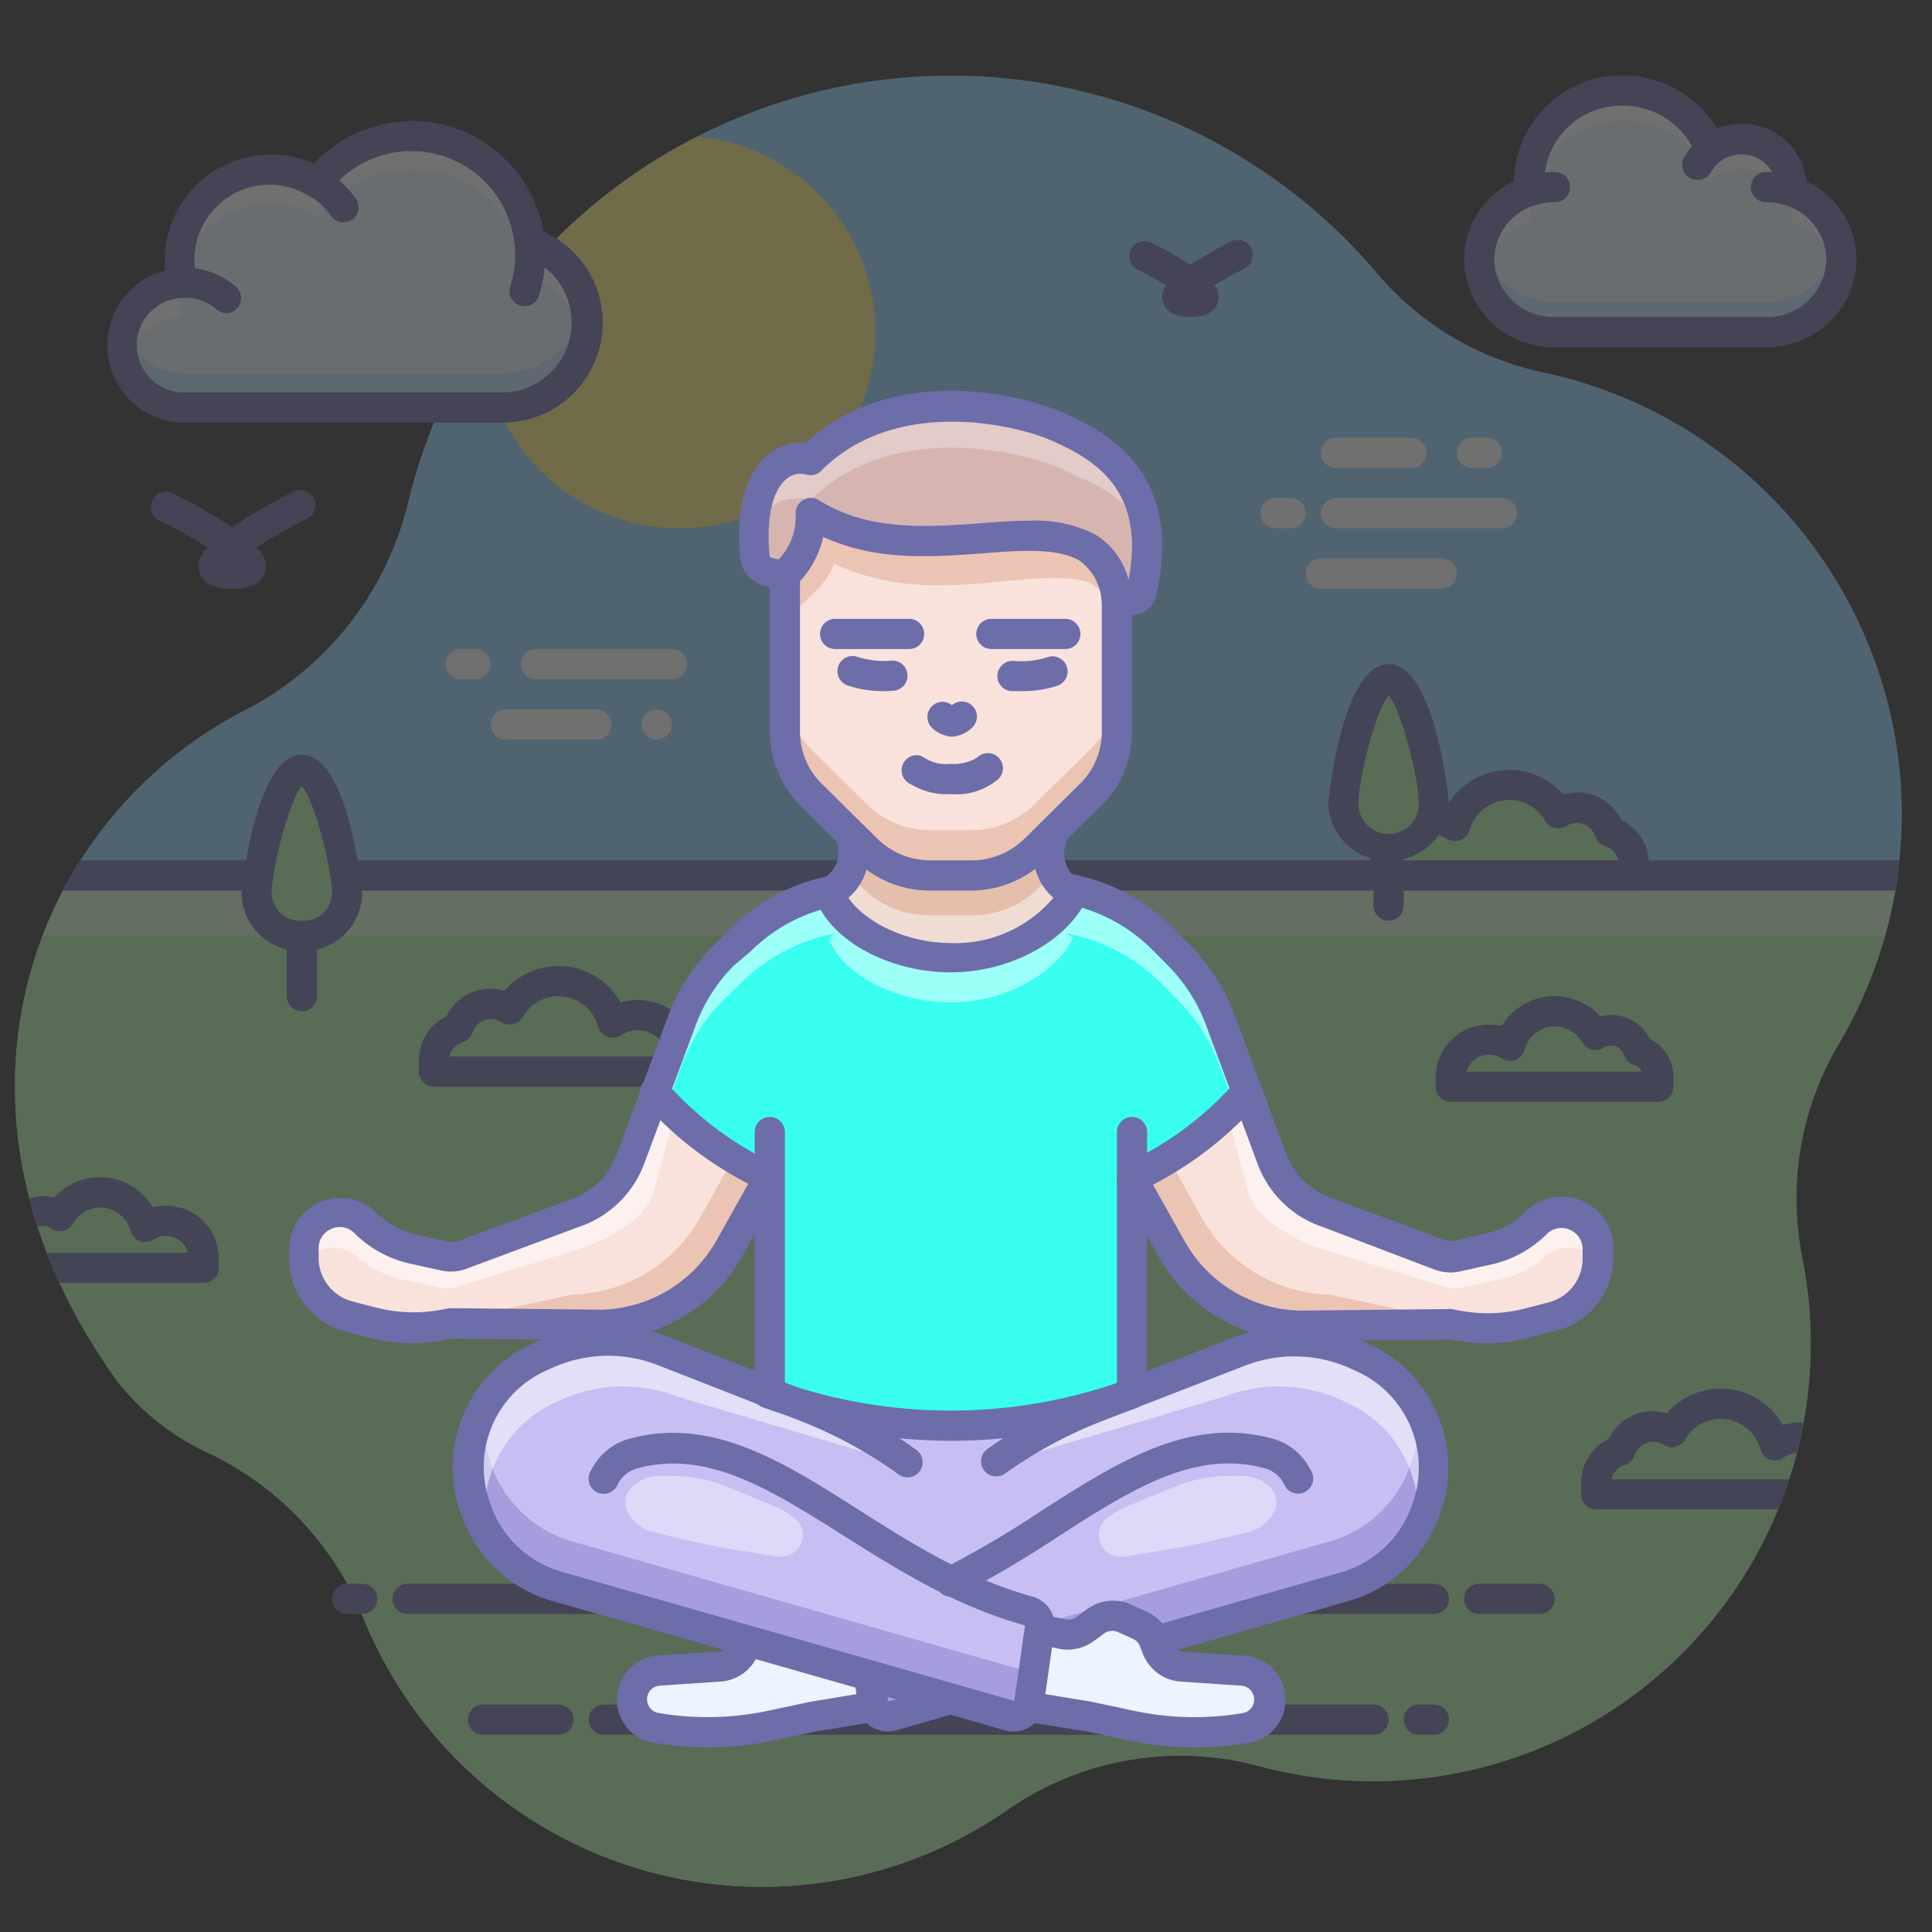 <?xml version="1.0" encoding="utf-8"?>
<svg viewBox="0 0 128 128" xmlns="http://www.w3.org/2000/svg">
  <rect x="0" y="0" width="128" height="128" fill="#333333" stroke="none"/>
  <defs>
    <clipPath id="clip-path">
      <path class="cls-1" d="M125.69,49.66a30,30,0,0,0-23.51-25,19.74,19.74,0,0,1-10.94-6.55A37,37,0,0,0,27,33.44,21,21,0,0,1,16.11,47.11C1.94,54.47-5.15,73.57,7.76,91.5a16.59,16.59,0,0,0,6.35,4.91,20.61,20.61,0,0,1,10,10.87,28.48,28.48,0,0,0,42.62,12.64A20.05,20.05,0,0,1,83.38,117a29,29,0,0,0,36-33.8,20.07,20.07,0,0,1,2.5-14.13A29.83,29.83,0,0,0,125.69,49.66Z"/>
    </clipPath>
    <style>.cls-1{fill:none;}.cls-12,.cls-15,.cls-2,.cls-20,.cls-21{opacity:0.3;}.cls-3{fill:#94d5ff;}.cls-4{clip-path:url(#clip-path);}.cls-5{fill:#b1f1a8;}.cls-20,.cls-22,.cls-6,.cls-9{fill:#fff;}.cls-6{opacity:0.5;}.cls-7{fill:#6d6daa;}.cls-8{fill:#fff07d;}.cls-10{fill:#6d6da8;}.cls-11{fill:#ecf4ff;}.cls-12,.cls-13{fill:#5cbcff;}.cls-14{fill:#f9e2dc;}.cls-15{fill:#cc7e54;}.cls-16{fill:#c7bff3;}.cls-17{fill:#d2ebff;}.cls-18{fill:#efdcd2;}.cls-19{fill:#d6b5b0;}.cls-21{fill:#554dab;}.cls-22{opacity:0.4;}</style>
  </defs>
  <g class="cls-2">
    <path class="cls-3" d="M125.69,49.66a30,30,0,0,0-23.51-25,19.74,19.74,0,0,1-10.94-6.55A37,37,0,0,0,27,33.44,21,21,0,0,1,16.11,47.11C1.94,54.47-5.15,73.57,7.76,91.5a16.59,16.59,0,0,0,6.35,4.91,20.61,20.61,0,0,1,10,10.87,28.48,28.48,0,0,0,42.62,12.64A20.05,20.05,0,0,1,83.38,117a29,29,0,0,0,36-33.8,20.07,20.07,0,0,1,2.5-14.13A29.83,29.83,0,0,0,125.69,49.66Z"/>
    <g class="cls-4">
      <rect class="cls-5" height="69" width="126" x="1" y="58.02"/>
      <rect class="cls-6" height="4" width="126" x="1" y="58.02"/>
      <path class="cls-7" d="M127,59H1a1,1,0,0,1,0-2H127a1,1,0,0,1,0,2Z"/>
      <path class="cls-5" d="M106.64,55.11a2.24,2.24,0,0,0-2.14-1.61,2.22,2.22,0,0,0-1.27.39,3.72,3.72,0,0,0-6.83.86,2.94,2.94,0,0,0-1.65-.5,3,3,0,0,0-3,3V58h16.5v-.75A2.23,2.23,0,0,0,106.64,55.11Z"/>
      <path class="cls-7" d="M108.25,59H91.75a1,1,0,0,1-1-1v-.75a4,4,0,0,1,4-4,4.34,4.34,0,0,1,1.13.16,4.71,4.71,0,0,1,7.68-.77,3.29,3.29,0,0,1,.94-.14,3.21,3.21,0,0,1,2.91,1.83,3.23,3.23,0,0,1,1.84,2.92V58A1,1,0,0,1,108.25,59ZM92.76,57h14.46a1.26,1.26,0,0,0-.87-.94,1,1,0,0,1-.67-.67,1.28,1.28,0,0,0-1.88-.68,1,1,0,0,1-.79.15,1,1,0,0,1-.64-.47A2.72,2.72,0,0,0,100,53a2.76,2.76,0,0,0-2.64,2,1,1,0,0,1-1.51.56,2.05,2.05,0,0,0-1.1-.33A2,2,0,0,0,92.76,57Z"/>
      <path class="cls-5" d="M30.35,68.11A2.25,2.25,0,0,1,32.5,66.5a2.21,2.21,0,0,1,1.26.39,3.72,3.72,0,0,1,6.83.86,3,3,0,0,1,4.66,2.5V71H28.75v-.75A2.23,2.23,0,0,1,30.35,68.11Z"/>
      <path class="cls-7" d="M45.25,72H28.75a1,1,0,0,1-1-1v-.75a3.24,3.24,0,0,1,1.83-2.92,3.23,3.23,0,0,1,3.85-1.69,4.71,4.71,0,0,1,7.68.77,4.36,4.36,0,0,1,1.14-.16,4,4,0,0,1,4,4V71A1,1,0,0,1,45.25,72ZM29.77,70H44.23a2,2,0,0,0-3.08-1.42,1,1,0,0,1-.9.11,1,1,0,0,1-.62-.67A2.75,2.75,0,0,0,37,66a2.71,2.71,0,0,0-2.37,1.39,1,1,0,0,1-.65.47,1,1,0,0,1-.78-.15,1.29,1.29,0,0,0-1.89.68,1,1,0,0,1-.67.67A1.26,1.26,0,0,0,29.77,70Zm.58-1.89h0Z"/>
      <path class="cls-5" d="M1.08,81.59a1.87,1.87,0,0,1,2.84-1,3.11,3.11,0,0,1,5.7.72,2.49,2.49,0,0,1,3.88,2.08V84H-.25v-.63A1.86,1.86,0,0,1,1.08,81.59Z"/>
      <path class="cls-7" d="M13.5,85H-.25a1,1,0,0,1-1-1v-.62A2.85,2.85,0,0,1,.32,80.82a2.87,2.87,0,0,1,3.27-1.48,4.1,4.1,0,0,1,6.54.64,3.57,3.57,0,0,1,.87-.1,3.5,3.5,0,0,1,3.5,3.5V84A1,1,0,0,1,13.5,85ZM.83,83H12.45A1.5,1.5,0,0,0,11,81.88a1.52,1.52,0,0,0-.83.24,1,1,0,0,1-.9.11,1,1,0,0,1-.61-.67,2.14,2.14,0,0,0-2-1.56,2.1,2.1,0,0,0-1.83,1.07,1,1,0,0,1-1.43.33A.89.89,0,0,0,2,81.88a1,1,0,0,1-.67.67A.9.9,0,0,0,.83,83Zm.25-1.41h0Z"/>
      <path class="cls-5" d="M107.35,96.11a2.25,2.25,0,0,1,2.15-1.61,2.21,2.21,0,0,1,1.26.39,3.72,3.72,0,0,1,6.83.86,3,3,0,0,1,4.66,2.5V99h-16.5v-.75A2.23,2.23,0,0,1,107.35,96.11Z"/>
      <path class="cls-7" d="M122.25,100h-16.5a1,1,0,0,1-1-1v-.75a3.24,3.24,0,0,1,1.83-2.92,3.23,3.23,0,0,1,3.85-1.69,4.71,4.71,0,0,1,7.68.77,4.36,4.36,0,0,1,1.14-.16,4,4,0,0,1,4,4V99A1,1,0,0,1,122.25,100Zm-15.48-2h14.46a2,2,0,0,0-3.08-1.42,1,1,0,0,1-.9.11,1,1,0,0,1-.62-.67A2.75,2.75,0,0,0,114,94a2.71,2.71,0,0,0-2.37,1.39,1,1,0,0,1-.65.47,1,1,0,0,1-.78-.15,1.29,1.29,0,0,0-1.89.68,1,1,0,0,1-.67.67A1.26,1.26,0,0,0,106.77,98Zm.58-1.89h0Z"/>
      <path class="cls-5" d="M108.53,69.59a1.87,1.87,0,0,0-1.78-1.34,1.92,1.92,0,0,0-1.06.32,3.1,3.1,0,0,0-5.69.72,2.49,2.49,0,0,0-3.88,2.08V72h13.75v-.62A1.86,1.86,0,0,0,108.53,69.59Z"/>
      <path class="cls-7" d="M109.87,73H96.12a1,1,0,0,1-1-1v-.62a3.5,3.5,0,0,1,3.5-3.5,3.57,3.57,0,0,1,.87.1,4.09,4.09,0,0,1,6.53-.64,3,3,0,0,1,.73-.09,2.83,2.83,0,0,1,2.55,1.57,2.85,2.85,0,0,1,1.57,2.56V72A1,1,0,0,1,109.87,73Zm-12.7-2h11.62a.9.9,0,0,0-.54-.45,1,1,0,0,1-.67-.67.9.9,0,0,0-1.32-.48,1,1,0,0,1-1.43-.33A2.1,2.1,0,0,0,103,68a2.13,2.13,0,0,0-2,1.56,1,1,0,0,1-.61.67,1,1,0,0,1-.9-.11,1.54,1.54,0,0,0-.83-.24A1.49,1.49,0,0,0,97.17,71Z"/>
      <path class="cls-7" d="M20,67a1,1,0,0,1-1-1V62a1,1,0,0,1,2,0v4A1,1,0,0,1,20,67Z"/>
      <path class="cls-5" d="M23,59.25A2.88,2.88,0,0,1,20,62a2.88,2.88,0,0,1-3-2.75C17,57.73,18.34,51,20,51S23,57.73,23,59.25Z"/>
      <path class="cls-7" d="M20,63a3.88,3.88,0,0,1-4-3.75c0-.09.87-9.25,4-9.25s4,9.16,4,9.25A3.88,3.88,0,0,1,20,63Zm0-10.91c-.84.91-2,5.51-2,7.16A1.89,1.89,0,0,0,20,61a1.89,1.89,0,0,0,2-1.75C22,57.6,20.84,53,20,52.09Z"/>
      <path class="cls-7" d="M92,61a1,1,0,0,1-1-1V56a1,1,0,0,1,2,0v4A1,1,0,0,1,92,61Z"/>
      <path class="cls-5" d="M95,53.25a3,3,0,0,1-6,0C89,51.73,90.34,45,92,45S95,51.73,95,53.25Z"/>
      <path class="cls-7" d="M92,57a3.88,3.88,0,0,1-4-3.75c0-.09.87-9.25,4-9.25s4,9.16,4,9.25A3.88,3.88,0,0,1,92,57Zm0-10.91c-.84.91-2,5.51-2,7.16a2,2,0,0,0,4,0C94,51.6,92.84,47,92,46.09Z"/>
      <circle class="cls-8" cx="45" cy="22" r="13"/>
    </g>
    <path class="cls-9" d="M43.51,49a1,1,0,0,1-1-1,1.05,1.05,0,0,1,.29-.71.93.93,0,0,1,.33-.21,1,1,0,0,1,.76,0,1.15,1.15,0,0,1,.33.21,1.05,1.05,0,0,1,.29.71,1,1,0,0,1-.29.71,1.15,1.15,0,0,1-.33.21A1,1,0,0,1,43.51,49Z"/>
    <path class="cls-9" d="M44.51,45h-9a1,1,0,1,1,0-2h9a1,1,0,0,1,0,2Z"/>
    <path class="cls-9" d="M39.51,49h-6a1,1,0,1,1,0-2h6a1,1,0,0,1,0,2Z"/>
    <path class="cls-9" d="M31.51,45h-1a1,1,0,0,1,0-2h1a1,1,0,0,1,0,2Z"/>
    <path class="cls-9" d="M98.51,31h-1a1,1,0,0,1,0-2h1a1,1,0,0,1,0,2Z"/>
    <path class="cls-9" d="M99.51,35h-11a1,1,0,0,1,0-2h11a1,1,0,0,1,0,2Z"/>
    <path class="cls-9" d="M93.51,31h-5a1,1,0,0,1,0-2h5a1,1,0,0,1,0,2Z"/>
    <path class="cls-9" d="M85.51,35h-1a1,1,0,0,1,0-2h1a1,1,0,0,1,0,2Z"/>
    <path class="cls-9" d="M95.51,39h-8a1,1,0,0,1,0-2h8a1,1,0,0,1,0,2Z"/>
    <path class="cls-10" d="M15.38,39c-.48,0-1.91,0-2.19-1.16-.07-.3-.18-.76.55-1.57-.9-.57-2-1.21-3.19-1.79a1,1,0,0,1,.9-1.79,36.87,36.87,0,0,1,3.93,2.24,34.79,34.79,0,0,1,4-2.32,1,1,0,1,1,.9,1.78A37.47,37.47,0,0,0,17,36.27c.75.8.64,1.27.57,1.57C17.3,39,15.85,39,15.38,39Zm.27-1.24h0Z"/>
    <path class="cls-10" d="M78.87,21c-1,0-1.65-.35-1.82-1a1.17,1.17,0,0,1,.22-1.08c-.57-.35-1.24-.73-1.9-1.06a1,1,0,0,1,.9-1.79,26.14,26.14,0,0,1,2.59,1.47A29.09,29.09,0,0,1,81.55,16a1,1,0,0,1,.9,1.79c-.69.35-1.39.75-2,1.11A1.14,1.14,0,0,1,80.69,20C80.52,20.65,79.91,21,78.87,21Zm-.08-1h0Z"/>
    <path class="cls-11" d="M101.35,12.66c0-.21,0-.43,0-.66a6.11,6.11,0,0,1,6.21-6,6.19,6.19,0,0,1,5.8,3.89,3.4,3.4,0,0,1,2.06-.69,3.25,3.25,0,0,1,3.31,3.2c0,.09,0,.18,0,.27A4.83,4.83,0,0,1,122,17.2a4.88,4.88,0,0,1-5,4.8H103a4.88,4.88,0,0,1-5-4.8A4.82,4.82,0,0,1,101.35,12.66Z"/>
    <path class="cls-9" d="M101.35,14.66c0-.21,0-.43,0-.66a6.11,6.11,0,0,1,6.21-6,6.19,6.19,0,0,1,5.8,3.89,3.4,3.4,0,0,1,2.06-.69,3.25,3.25,0,0,1,3.31,3.2c0,.09,0,.18,0,.27a4.87,4.87,0,0,1,3.2,3.55,4.31,4.31,0,0,0,.12-1,4.83,4.83,0,0,0-3.32-4.53c0-.09,0-.18,0-.27a3.25,3.25,0,0,0-3.31-3.2,3.4,3.4,0,0,0-2.06.69A6.19,6.19,0,0,0,107.52,6a6.11,6.11,0,0,0-6.21,6c0,.22,0,.45,0,.66A4.82,4.82,0,0,0,98,17.2a4.31,4.31,0,0,0,.12,1A4.88,4.88,0,0,1,101.35,14.66Z"/>
    <path class="cls-12" d="M117,20H103a4.93,4.93,0,0,1-4.85-3.78,4.53,4.53,0,0,0-.12,1,4.88,4.88,0,0,0,5,4.8H117a4.88,4.88,0,0,0,5-4.8,4.53,4.53,0,0,0-.12-1A4.93,4.93,0,0,1,117,20Z"/>
    <path class="cls-10" d="M117,23H103a5.89,5.89,0,0,1-6-5.8A5.78,5.78,0,0,1,100.31,12h0a7.11,7.11,0,0,1,7.21-7,7.3,7.3,0,0,1,6.24,3.51,4.21,4.21,0,0,1,1.62-.31,4.27,4.27,0,0,1,4.29,3.8A5.8,5.8,0,0,1,123,17.2,5.89,5.89,0,0,1,117,23ZM107.52,7a5.11,5.11,0,0,0-5.21,5,4.93,4.93,0,0,0,0,.55,1,1,0,0,1-.67,1.06A3.82,3.82,0,0,0,99,17.2a3.9,3.9,0,0,0,4,3.8H117a3.9,3.9,0,0,0,4-3.8,3.82,3.82,0,0,0-2.65-3.58,1,1,0,0,1-.67-1c0-.06,0-.13,0-.19a2.26,2.26,0,0,0-2.31-2.2,2.37,2.37,0,0,0-1.45.49,1,1,0,0,1-1.54-.43A5.22,5.22,0,0,0,107.52,7Z"/>
    <path class="cls-11" d="M103,12.4a5.15,5.15,0,0,0-1.63.26"/>
    <path class="cls-10" d="M101.34,13.66a1,1,0,0,1-.32-1.94,6.09,6.09,0,0,1,2-.32,1,1,0,0,1,0,2,4.19,4.19,0,0,0-1.32.21A.84.84,0,0,1,101.34,13.66Z"/>
    <path class="cls-11" d="M118.68,12.67A5,5,0,0,0,117,12.4"/>
    <path class="cls-10" d="M118.68,13.67a1.26,1.26,0,0,1-.33-.05A3.89,3.89,0,0,0,117,13.4a1,1,0,0,1,0-2,6.21,6.21,0,0,1,2,.32,1,1,0,0,1-.32,1.95Z"/>
    <path class="cls-11" d="M113.35,9.88a3.24,3.24,0,0,0-.91,1"/>
    <path class="cls-10" d="M112.44,11.92a1,1,0,0,1-.87-1.48,4.14,4.14,0,0,1,1.17-1.36A1,1,0,0,1,114,10.67a2.39,2.39,0,0,0-.63.72A1,1,0,0,1,112.44,11.92Z"/>
    <path class="cls-11" d="M12.08,18.74a6.32,6.32,0,0,1-.2-1.51A6,6,0,0,1,21,12.1,7.87,7.87,0,0,1,35.09,16,5.62,5.62,0,0,1,33.26,27h-21a4.12,4.12,0,0,1-.18-8.24Z"/>
    <path class="cls-9" d="M12.08,21a6.32,6.32,0,0,1-.2-1.51,5.55,5.55,0,0,1,0-.72,4.12,4.12,0,0,0-3.8,4.09A4.07,4.07,0,0,0,8.3,24,4.11,4.11,0,0,1,12.08,21Z"/>
    <path class="cls-9" d="M17.88,13.48a6,6,0,0,1,3.11.87,7.87,7.87,0,0,1,14.1,3.94,5.61,5.61,0,0,1,3.67,4.22A5.62,5.62,0,0,0,35.09,16,7.87,7.87,0,0,0,21,12.1a6,6,0,0,0-9.11,5.13A5.5,5.5,0,0,0,12,18.31,6,6,0,0,1,17.88,13.48Z"/>
    <path class="cls-13" d="M12.08,16.49c0-.14-.05-.29-.08-.43,0,.15-.05.3-.07.45Z"/>
    <path class="cls-12" d="M33.26,24.73h-21a4.13,4.13,0,0,1-4-3,4.07,4.07,0,0,0-.17,1.1A4.13,4.13,0,0,0,12.26,27h21a5.57,5.57,0,0,0,5.5-6.72A5.62,5.62,0,0,1,33.26,24.73Z"/>
    <path class="cls-10" d="M33.26,28h-21a5.12,5.12,0,0,1-1.34-10.07c0-.23,0-.46,0-.68a7,7,0,0,1,9.86-6.39A8.87,8.87,0,0,1,36,15.33,6.62,6.62,0,0,1,33.26,28ZM17.88,12.23a5,5,0,0,0-5,5,5.15,5.15,0,0,0,.17,1.26,1,1,0,0,1-.16.84,1,1,0,0,1-.77.41A3.12,3.12,0,0,0,12.26,26h21a4.63,4.63,0,0,0,1.51-9,1,1,0,0,1-.67-.84,6.87,6.87,0,0,0-12.31-3.43,1,1,0,0,1-1.32.25A5,5,0,0,0,17.88,12.23Z"/>
    <path class="cls-10" d="M34.75,20.29a1.12,1.12,0,0,1-.31-.05A1,1,0,0,1,33.8,19a6.89,6.89,0,0,0-6.54-9,1,1,0,0,1,0-2A8.89,8.89,0,0,1,35.7,19.6,1,1,0,0,1,34.75,20.29Z"/>
    <path class="cls-10" d="M15,20.75a1,1,0,0,1-.65-.25,3.11,3.11,0,0,0-2.06-.77,1,1,0,0,1,0-2A5.1,5.1,0,0,1,15.63,19a1,1,0,0,1,.1,1.41A1,1,0,0,1,15,20.75Z"/>
    <path class="cls-10" d="M22.76,14.73a1,1,0,0,1-.81-.41,5,5,0,0,0-4.07-2.09,1,1,0,0,1,0-2,7,7,0,0,1,5.69,2.92,1,1,0,0,1-.23,1.4A1,1,0,0,1,22.76,14.73Z"/>
    <path class="cls-10" d="M95,106.93H27a1,1,0,0,1,0-2H95a1,1,0,0,1,0,2Z"/>
    <path class="cls-10" d="M24,106.93H23a1,1,0,0,1,0-2h1a1,1,0,0,1,0,2Z"/>
    <path class="cls-10" d="M102,106.93H98a1,1,0,0,1,0-2h4a1,1,0,0,1,0,2Z"/>
    <path class="cls-10" d="M91,114.93H40a1,1,0,0,1,0-2H91a1,1,0,0,1,0,2Z"/>
    <path class="cls-10" d="M37,114.93H32a1,1,0,0,1,0-2h5a1,1,0,0,1,0,2Z"/>
    <path class="cls-10" d="M95,114.93H94a1,1,0,0,1,0-2h1a1,1,0,0,1,0,2Z"/>
  </g>
  <path class="cls-14" d="M71,58.92A12,12,0,0,1,77,62.22l1.08,1.09a12.06,12.06,0,0,1,2.71,4.25l3.43,9.2A6,6,0,0,0,88,80.36l7.43,2.76a2.07,2.07,0,0,0,1.13.08l2.08-.47A6.4,6.4,0,0,0,101.8,81h0a2.4,2.4,0,0,1,4.08,1.84l0,.71a4,4,0,0,1-3,3.65l-1.5.39a11,11,0,0,1-5.07.13l-.3-.06h0l-9.89.1a10,10,0,0,1-8.49-5.1L75,78,65,57.67Z"/>
  <path class="cls-15" d="M77.38,76.67l2.24,4a10,10,0,0,0,8.49,5.1l10,2.17a12.11,12.11,0,0,1-1.8-.21l-.3-.06h0l-9.89.1a10,10,0,0,1-8.49-5.1L75,78C75.84,77.57,76.64,77.12,77.38,76.67Z"/>
  <path class="cls-6" d="M82.61,72.33l1.65,4.43A6,6,0,0,0,88,80.36l7.43,2.76a2.07,2.07,0,0,0,1.13.08l2.08-.47A6.4,6.4,0,0,0,101.8,81a2.4,2.4,0,0,1,4.08,1.84l0,.71a.29.29,0,0,0,0,.09,2.4,2.4,0,0,0-3.62-.29,6.92,6.92,0,0,1-3.37,1.51l-2.08.46a2,2,0,0,1-1.13-.08l-8.22-2.54c-1.73-.57-4.11-1.89-4.74-3.6l-1.41-5.32A13,13,0,0,0,82.61,72.33Z"/>
  <path class="cls-14" d="M55,58.92A12,12,0,0,0,49,62.22l-1.08,1.09a12.06,12.06,0,0,0-2.71,4.25l-3.43,9.2A6,6,0,0,1,38,80.36l-7.43,2.76a2.07,2.07,0,0,1-1.13.08l-2.08-.47A6.4,6.4,0,0,1,24.2,81h0a2.4,2.4,0,0,0-4.08,1.84l0,.71a4,4,0,0,0,3,3.65l1.5.39a11,11,0,0,0,5.07.13l.3-.06h0l9.89.1a10,10,0,0,0,8.49-5.1L51,78,61,57.67Z"/>
  <path class="cls-15" d="M48.62,76.67l-2.24,4a10,10,0,0,1-8.49,5.1l-10,2.17a12.11,12.11,0,0,0,1.8-.21l.3-.06h0l9.89.1a10,10,0,0,0,8.49-5.1L51,78C50.16,77.57,49.36,77.12,48.62,76.67Z"/>
  <path class="cls-6" d="M43.39,72.33l-1.65,4.43A6,6,0,0,1,38,80.36l-7.43,2.76a2.07,2.07,0,0,1-1.13.08l-2.08-.47A6.4,6.4,0,0,1,24.2,81a2.4,2.4,0,0,0-4.08,1.84l0,.71a.29.29,0,0,1,0,.09,2.4,2.4,0,0,1,3.62-.29,6.92,6.92,0,0,0,3.37,1.51l2.08.46a2,2,0,0,0,1.13-.08l8.22-2.54c1.73-.57,4.11-1.89,4.74-3.6l1.41-5.32A13,13,0,0,1,43.39,72.33Z"/>
  <path class="cls-16" d="M51,92.34a35,35,0,0,0,24,0v10H51Z"/>
  <path class="cls-17" d="M51,78a22.94,22.94,0,0,1-7.61-5.67l1.78-4.77a12.06,12.06,0,0,1,2.71-4.25L49,62.22A12,12,0,0,1,55,58.92l.33-.07a2.73,2.73,0,0,1-.42.3,1.19,1.19,0,0,0,.11.26c.91,2.17,4.35,4,8,4s7-2,8.06-4.27a3.47,3.47,0,0,1-.38-.29l.29.06A12,12,0,0,1,77,62.22l1.08,1.09a12.06,12.06,0,0,1,2.71,4.25l1.78,4.77A22.94,22.94,0,0,1,75,78V92.34a34.88,34.88,0,0,1-23.38.21L51,92.3Z" style="fill: rgb(56, 255, 240);"/>
  <path class="cls-6" d="M45.17,70.56a12.06,12.06,0,0,1,2.71-4.25L49,65.22A12,12,0,0,1,55,61.92l.33-.07a2.73,2.73,0,0,1-.42.3,1.19,1.19,0,0,0,.11.26c.91,2.17,4.35,4,8,4s7-2,8.06-4.27a3.47,3.47,0,0,1-.38-.29l.29.06A12,12,0,0,1,77,65.22l1.08,1.09a12.06,12.06,0,0,1,2.71,4.25l1,2.67q.42-.45.78-.9l-1.78-4.77a12.06,12.06,0,0,0-2.71-4.25L77,62.22A12,12,0,0,0,71,58.92l-.29-.06a3.47,3.47,0,0,0,.38.29C70,61.45,66.74,63.42,63,63.42s-7-1.84-8-4a1.19,1.19,0,0,1-.11-.26,2.73,2.73,0,0,0,.42-.3l-.33.07A12,12,0,0,0,49,62.22l-1.08,1.09a12.06,12.06,0,0,0-2.71,4.25l-1.78,4.77q.36.45.78.9Z"/>
  <path class="cls-7" d="M75,79a1,1,0,0,1-.46-1.89,22,22,0,0,0,7.28-5.4A1,1,0,1,1,83.4,73a23.8,23.8,0,0,1-7.94,5.94A1.11,1.11,0,0,1,75,79Z"/>
  <path class="cls-7" d="M51,79a1.11,1.11,0,0,1-.46-.11A23.8,23.8,0,0,1,42.6,73a1,1,0,1,1,1.58-1.24,22,22,0,0,0,7.28,5.4A1,1,0,0,1,51,79Z"/>
  <path class="cls-7" d="M75,101a1,1,0,0,1-1-1V75a1,1,0,0,1,2,0v25A1,1,0,0,1,75,101Z"/>
  <path class="cls-7" d="M51,101a1,1,0,0,1-1-1V75a1,1,0,0,1,2,0v25A1,1,0,0,1,51,101Z"/>
  <path class="cls-7" d="M98.55,89a12,12,0,0,1-2.46-.25l-.17,0-9.8.1a11.06,11.06,0,0,1-9.37-5.61l-2.62-4.67a1,1,0,1,1,1.74-1l2.62,4.67a9,9,0,0,0,7.64,4.59l9.79-.1a.88.88,0,0,1,.28,0l.3.06a10,10,0,0,0,4.62-.12l1.5-.39a3,3,0,0,0,2.23-2.74l0-.71a1.39,1.39,0,0,0-.83-1.35,1.36,1.36,0,0,0-1.55.29,7.54,7.54,0,0,1-3.64,2l-2.08.46a3,3,0,0,1-1.69-.11L87.66,81.3a6.94,6.94,0,0,1-4.34-4.19l-3.42-9.2A11.07,11.07,0,0,0,77.41,64l-1.08-1.09a11,11,0,0,0-5.57-3l-6-1.25A1,1,0,0,1,64,57.46a1,1,0,0,1,1.18-.77l6,1.25a12.91,12.91,0,0,1,6.58,3.58l1.08,1.09a12.89,12.89,0,0,1,2.94,4.6l3.43,9.2a5,5,0,0,0,3.12,3l7.47,2.77a1,1,0,0,0,.56,0l2.09-.46a5.51,5.51,0,0,0,2.66-1.46,3.4,3.4,0,0,1,5.78,2.6l0,.71a5,5,0,0,1-3.72,4.57l-1.49.39A12.27,12.27,0,0,1,98.55,89Z"/>
  <path class="cls-7" d="M27.45,89a12.33,12.33,0,0,1-3.08-.39l-1.49-.39a5,5,0,0,1-3.72-4.57l0-.71a3.4,3.4,0,0,1,5.78-2.6,5.51,5.51,0,0,0,2.66,1.46l2.09.46a1,1,0,0,0,.56,0l7.44-2.75a5,5,0,0,0,3.15-3l3.43-9.2a12.89,12.89,0,0,1,2.94-4.6l1.08-1.09a12.91,12.91,0,0,1,6.58-3.58l6-1.25a1,1,0,0,1,.41,2l-6,1.26a11,11,0,0,0-5.57,3L48.59,64a11.07,11.07,0,0,0-2.49,3.9l-3.42,9.2a7,7,0,0,1-4.37,4.2L30.9,84.06a3,3,0,0,1-1.69.11l-2.08-.46a7.54,7.54,0,0,1-3.64-2,1.36,1.36,0,0,0-1.55-.29,1.39,1.39,0,0,0-.83,1.35l0,.71a3,3,0,0,0,2.23,2.74l1.5.39a10,10,0,0,0,4.62.12l.3-.06.21,0,9.89.1a9,9,0,0,0,7.61-4.59l2.62-4.67a1,1,0,1,1,1.74,1l-2.62,4.67a11,11,0,0,1-9.33,5.61l-9.83-.1-.19,0A11.84,11.84,0,0,1,27.45,89Z"/>
  <path class="cls-18" d="M69.69,55.38a3,3,0,0,0,1.37,3.77C70,61.45,65.88,62.6,63,63.42c-2.88-.82-7.32-2-8.06-4.27a3,3,0,0,0,1.35-3.77Z"/>
  <path class="cls-15" d="M69.69,55.38H56.29a3.41,3.41,0,0,1,0,2.59l.83.84a6.25,6.25,0,0,0,4.42,1.83h2.88a6.25,6.25,0,0,0,4.42-1.83L69.7,58A3.45,3.45,0,0,1,69.69,55.38Z"/>
  <path class="cls-7" d="M63,64.42c-4.15,0-8.11-2.18-9-5a1,1,0,0,1,.43-1.16,2,2,0,0,0,1-2.5A1,1,0,1,1,57.21,55a3.81,3.81,0,0,1-1,4.48c1,1.51,3.72,3,6.81,3a8.5,8.5,0,0,0,6.77-3,3.79,3.79,0,0,1-1-4.4,1,1,0,1,1,1.83.8,2.1,2.1,0,0,0,1,2.53A1,1,0,0,1,72,59.57C70.67,62.38,66.9,64.42,63,64.42Z"/>
  <path class="cls-14" d="M64.37,58H61.62a6,6,0,0,1-4.22-1.74l-3.65-3.61A5.9,5.9,0,0,1,52,48.44v-11c0-8.62,22-8.62,22,0v11a5.9,5.9,0,0,1-1.75,4.18L68.6,56.23A6,6,0,0,1,64.37,58Z"/>
  <path class="cls-15" d="M68.6,53.23A6,6,0,0,1,64.37,55H61.62a6,6,0,0,1-4.22-1.74l-3.65-3.61A5.9,5.9,0,0,1,52,45.44v3a5.9,5.9,0,0,0,1.75,4.18l3.65,3.61A6,6,0,0,0,61.62,58h2.75a6,6,0,0,0,4.23-1.74l3.65-3.61A5.9,5.9,0,0,0,74,48.44v-3a5.9,5.9,0,0,1-1.75,4.18Z"/>
  <path class="cls-15" d="M73.86,41.42V37c0-8-21.78-8-21.78,0v4.06c1-1.17,2.62-2.07,3.17-3.71,6.28,2.93,12.29.33,16.37,1.08C73.12,38.7,73.82,40.51,73.86,41.42Z"/>
  <path class="cls-7" d="M64.37,59H61.62a7,7,0,0,1-4.93-2L53,53.33a6.85,6.85,0,0,1-2-4.89v-11C51,32.3,57.22,30,63,30s12,2.33,12,7.46v11a6.84,6.84,0,0,1-2,4.89L69.3,56.94A7,7,0,0,1,64.37,59ZM63,32c-5,0-10,1.87-10,5.46v11a4.84,4.84,0,0,0,1.45,3.47l3.65,3.61A5,5,0,0,0,61.62,57h2.75a5,5,0,0,0,3.52-1.45l3.65-3.61A4.85,4.85,0,0,0,73,48.44v-11C73,33.84,68,32,63,32Z"/>
  <path class="cls-19" d="M70.05,28.26C73.26,29.74,76,31.39,76,36a16.28,16.28,0,0,1-.35,3.18c-.21,1-1.65.54-1.65.54s-.06-2.66-2-3.42c-4.92-2-12.92,1.49-18.33-2.18a5,5,0,0,1-1.63,4s-1.9,0-2-1.09c-.55-4.9,1.47-7.08,3.65-6.54C59.16,25,68.12,27.36,70.05,28.26Z"/>
  <path class="cls-20" d="M53.71,33.13c5.45-5.45,14.41-3.07,16.34-2.18,2.89,1.34,5.61,2.19,6,5.79.41-5.17-2.56-6.92-6-8.48-1.93-.9-10.89-3.27-16.34,2.17-2.07-.51-4,1.44-3.71,5.84C50.25,33.34,52,32.7,53.71,33.13Z"/>
  <path class="cls-7" d="M74.68,40.79a3.86,3.86,0,0,1-1-.14,1,1,0,0,1-.7-.89,3.58,3.58,0,0,0-1.46-2.62c-1.48-.85-3.78-.68-6.44-.48-3.34.25-7.07.52-10.54-1.09a6.39,6.39,0,0,1-1.69,3.1,1.12,1.12,0,0,1-.79.39h0c-1.39,0-2.85-.62-3-2-.35-3.14.27-5.58,1.73-6.86a3.41,3.41,0,0,1,2.59-.85c5.73-5.28,14.22-3.28,17.07-2h0c3,1.3,6.41,3.46,6.55,8.6a15.49,15.49,0,0,1-.38,3.41,1.72,1.72,0,0,1-.81,1.16A2.15,2.15,0,0,1,74.68,40.79ZM68.19,34.5a8.73,8.73,0,0,1,4.35.9,5,5,0,0,1,2.23,3A12.29,12.29,0,0,0,75,36c-.11-4-2.64-5.63-5.35-6.82h0c-2.39-1.05-10.32-2.93-15.23,2a1,1,0,0,1-1,.26,1.44,1.44,0,0,0-1.36.33c-.93.81-1.32,2.73-1.06,5.13a2.43,2.43,0,0,0,.59.16A4.1,4.1,0,0,0,52.71,34a1,1,0,0,1,.52-.88,1,1,0,0,1,1,0c3.28,2.09,7.22,1.8,10.7,1.55C66.07,34.58,67.16,34.5,68.19,34.5Z"/>
  <path class="cls-7" d="M63.07,48.81a2.12,2.12,0,0,1-1.32-.59,1,1,0,0,1,1.32-1.5h0a1,1,0,0,1,1.41.1,1,1,0,0,1-.09,1.4A2.12,2.12,0,0,1,63.07,48.81Z"/>
  <path class="cls-7" d="M63,52.61a4.64,4.64,0,0,1-2.71-.68l-.12-.07A1,1,0,0,1,61,50.07l.27.15a2.65,2.65,0,0,0,1.67.39,3.09,3.09,0,0,0,1.79-.41A1,1,0,1,1,66,51.73,4.29,4.29,0,0,1,63,52.61Z"/>
  <path class="cls-7" d="M70.58,43h-4.9a1,1,0,0,1,0-2h4.9a1,1,0,0,1,0,2Z"/>
  <path class="cls-7" d="M60.23,43h-4.9a1,1,0,0,1,0-2h4.9a1,1,0,0,1,0,2Z"/>
  <path class="cls-7" d="M58.54,45.79a7.39,7.39,0,0,1-2.39-.38,1,1,0,0,1,.67-1.89,5.6,5.6,0,0,0,2.21.25,1,1,0,0,1,1.09.89,1,1,0,0,1-.89,1.1C59,45.78,58.77,45.79,58.54,45.79Z"/>
  <path class="cls-7" d="M67.68,45.79c-.24,0-.48,0-.7,0a1,1,0,1,1,.21-2,5.65,5.65,0,0,0,2.21-.25,1,1,0,0,1,.66,1.89A7.37,7.37,0,0,1,67.68,45.79Z"/>
  <path class="cls-11" d="M57.29,107.92l-1.7.33a1.89,1.89,0,0,1-1.51-.33l-.67-.5a1.91,1.91,0,0,0-1.94-.19l-1,.44a1.94,1.94,0,0,0-1,1l-.18.47a1.89,1.89,0,0,1-1.65,1.22l-4.05.27a1.88,1.88,0,0,0-1.56,1h0a1.9,1.9,0,0,0,1.41,2.77l.42.06a19.71,19.71,0,0,0,7.14-.22l2.82-.6,4.42-.72Z"/>
  <path class="cls-7" d="M46.88,115.77a20.49,20.49,0,0,1-3.12-.24l-.42-.06a2.91,2.91,0,0,1-2.14-4.23,2.93,2.93,0,0,1,2.39-1.56l4-.26a.94.94,0,0,0,.79-.59l.18-.47a2.9,2.9,0,0,1,1.49-1.59l1-.45a2.92,2.92,0,0,1,3,.3l.66.49a.93.93,0,0,0,.72.16l1.71-.33a1,1,0,0,1,1.17.78l1,5.09a.94.94,0,0,1-.16.76,1,1,0,0,1-.66.42l-4.42.72-2.77.59A20.9,20.9,0,0,1,46.88,115.77Zm5.4-7.72a1.09,1.09,0,0,0-.39.08l-1,.45a.9.9,0,0,0-.46.5l-.18.47a2.91,2.91,0,0,1-2.53,1.86l-4,.27a.91.91,0,0,0-.75.48.92.92,0,0,0,0,.84.89.89,0,0,0,.68.49l.42.07a19.32,19.32,0,0,0,6.78-.21l2.82-.6,3.45-.57-.61-3.09-.72.15a2.92,2.92,0,0,1-2.29-.52l-.67-.49A.9.9,0,0,0,52.28,108.05Z"/>
  <path class="cls-16" d="M57.18,106.7l.56-.93a30,30,0,0,1,14.79-12.5l9.54-3.73a10,10,0,0,1,7.78.21l.41.19a8,8,0,0,1,4.21,10l-.07.21a8,8,0,0,1-5.33,5l-30,8.57a1,1,0,0,1-1.26-.83l-.79-5.51A1,1,0,0,1,57.18,106.7Z"/>
  <path class="cls-21" d="M58.1,110.69l30-8.57a8,8,0,0,0,5.33-5l.07-.2a8.17,8.17,0,0,0,.43-3.7,8,8,0,0,1,.57,6.7l-.07.2a8,8,0,0,1-5.33,5l-30,8.57a1,1,0,0,1-1.26-.83l-.32-2.21A1,1,0,0,0,58.1,110.69Z"/>
  <path class="cls-6" d="M89.26,92.94l-.41-.19a10,10,0,0,0-7.78-.21L68.53,96.27,66.61,97c-.58.22-.91,0-.48-.27a29.55,29.55,0,0,1,6.4-3.48l9.54-3.73a10,10,0,0,1,7.78.21l.41.19a8,8,0,0,1,4.21,10l-.07.2a10.4,10.4,0,0,1-.52,1.12A8,8,0,0,0,89.26,92.94Z"/>
  <path class="cls-7" d="M58.83,114.72a2,2,0,0,1-1.09-.32,2,2,0,0,1-.89-1.39l-.71-5a1,1,0,1,1,2-.28l.71,5,30-8.56a7.06,7.06,0,0,0,4.66-4.34l.07-.21a7,7,0,0,0-3.68-8.76l-.42-.19a9,9,0,0,0-7-.19L72.89,94.2a29.46,29.46,0,0,0-6.31,3.43A1,1,0,0,1,65.42,96a31.22,31.22,0,0,1,6.74-3.66l9.54-3.73a11.05,11.05,0,0,1,8.56.23l.42.19a9,9,0,0,1,4.73,11.27l-.08.21a9,9,0,0,1-6,5.57l-30,8.57A2.08,2.08,0,0,1,58.83,114.72Z"/>
  <path class="cls-22" d="M84.17,98.57h0a2.63,2.63,0,0,0-1.89-.79h-.77a9.69,9.69,0,0,0-3.7.73l-3.43,1.41-.27.14-.67.45a1.42,1.42,0,0,0,.67,2.6h0a1.61,1.61,0,0,0,.49,0l3.07-.5c.89-.15,1.77-.33,2.64-.53l2.33-.56a2.65,2.65,0,0,0,1.78-1.37h0A1.37,1.37,0,0,0,84.17,98.57Z"/>
  <path class="cls-11" d="M68.71,107.92l1.7.33a1.89,1.89,0,0,0,1.51-.33l.67-.5a1.91,1.91,0,0,1,1.94-.19l1,.44a1.94,1.94,0,0,1,1,1l.18.47a1.89,1.89,0,0,0,1.65,1.22l4,.27a1.88,1.88,0,0,1,1.56,1h0a1.9,1.9,0,0,1-1.41,2.77l-.42.06a19.71,19.71,0,0,1-7.14-.22l-2.82-.6L67.71,113Z"/>
  <path class="cls-7" d="M79.12,115.77a20.9,20.9,0,0,1-4.38-.47l-2.82-.6L67.55,114a1,1,0,0,1-.66-.42.94.94,0,0,1-.16-.76l1-5.09a1,1,0,0,1,1.17-.78l1.71.33a.93.93,0,0,0,.72-.16l.66-.49a2.92,2.92,0,0,1,3-.3l1,.45a2.9,2.9,0,0,1,1.49,1.59l.18.47a.94.94,0,0,0,.79.59l4,.26a2.92,2.92,0,0,1,2.41,4.23,2.89,2.89,0,0,1-2.16,1.56l-.42.06A20.49,20.49,0,0,1,79.12,115.77Zm-10.23-3.59,3.4.56,2.87.61a19.08,19.08,0,0,0,6.78.21l.42-.07A.89.89,0,0,0,83,113a.92.92,0,0,0-.76-1.32l-4-.27a2.91,2.91,0,0,1-2.53-1.86l-.18-.47a.9.9,0,0,0-.46-.5l-1-.45a.92.92,0,0,0-.93.1l-.67.49a2.92,2.92,0,0,1-2.29.52l-.72-.15Z"/>
  <path class="cls-16" d="M68.82,106.7l-.56-.93a30,30,0,0,0-14.79-12.5l-9.54-3.73a10,10,0,0,0-7.78.21l-.41.19a8,8,0,0,0-4.21,10l.07.21a8,8,0,0,0,5.33,5l30,8.57a1,1,0,0,0,1.26-.83l.79-5.51A1,1,0,0,0,68.82,106.7Z"/>
  <path class="cls-21" d="M67.9,110.69l-30-8.57a8,8,0,0,1-5.33-5l-.07-.2a8.17,8.17,0,0,1-.43-3.7,8,8,0,0,0-.57,6.7l.07.2a8,8,0,0,0,5.33,5l30,8.57a1,1,0,0,0,1.26-.83l.32-2.21A1,1,0,0,1,67.9,110.69Z"/>
  <path class="cls-6" d="M36.74,92.94l.41-.19a10,10,0,0,1,7.78-.21l12.54,3.73,2.65,1c.34.13.31-.15,0-.41a30,30,0,0,0-6.6-3.62l-9.54-3.73a10,10,0,0,0-7.78.21l-.41.19a8,8,0,0,0-4.21,10l.07.2a10.4,10.4,0,0,0,.52,1.12A8,8,0,0,1,36.74,92.94Z"/>
  <path class="cls-7" d="M63,95.46a36.89,36.89,0,0,1-12.35-2.18,1,1,0,1,1,.66-1.88,34.16,34.16,0,0,0,23.34,0,1,1,0,0,1,.66,1.88A36.53,36.53,0,0,1,63,95.46Z"/>
  <path class="cls-7" d="M67.17,114.72a2.08,2.08,0,0,1-.55-.07l-30-8.57a9,9,0,0,1-6-5.58l-.08-.2A9,9,0,0,1,35.32,89l.42-.19a11.05,11.05,0,0,1,8.56-.23l9.54,3.73a31,31,0,0,1,6.87,3.75,1,1,0,1,1-1.17,1.63,29.34,29.34,0,0,0-6.43-3.52l-9.54-3.73a9,9,0,0,0-7,.19l-.42.19a7,7,0,0,0-3.68,8.76l.07.21a7.06,7.06,0,0,0,4.66,4.34l30,8.56.71-5c-4.67-1.29-8.61-3.8-12.1-6C51,98.66,46.79,96,42.17,97.3a2,2,0,0,0-1.22,1l-.06.12a1,1,0,0,1-1.34.44,1,1,0,0,1-.45-1.34l.07-.12a4,4,0,0,1,2.46-2.06c5.48-1.53,10.21,1.48,15.23,4.67,3.53,2.24,7.18,4.56,11.55,5.77A2,2,0,0,1,69.86,108l-.71,5a2,2,0,0,1-.89,1.39A2,2,0,0,1,67.17,114.72Z"/>
  <path class="cls-7" d="M63,105.79a1,1,0,0,1-.9-.56,1,1,0,0,1,.46-1.34A67.62,67.62,0,0,0,69.14,100c5-3.19,9.75-6.2,15.23-4.67a4,4,0,0,1,2.46,2.06l.07.12a1,1,0,0,1-.45,1.34,1,1,0,0,1-1.34-.44l-.06-.12a2,2,0,0,0-1.22-1C79.21,96,75,98.66,70.21,101.73a71.69,71.69,0,0,1-6.77,4A1,1,0,0,1,63,105.79Z"/>
  <path class="cls-22" d="M41.83,98.57h0a2.63,2.63,0,0,1,1.89-.79h.77a9.69,9.69,0,0,1,3.7.73l3.43,1.41.27.14.67.45a1.42,1.42,0,0,1-.67,2.6h0a1.61,1.61,0,0,1-.49,0l-3.07-.5c-.89-.15-1.77-.33-2.64-.53l-2.33-.56a2.65,2.65,0,0,1-1.78-1.37h0A1.37,1.37,0,0,1,41.83,98.57Z"/>
</svg>